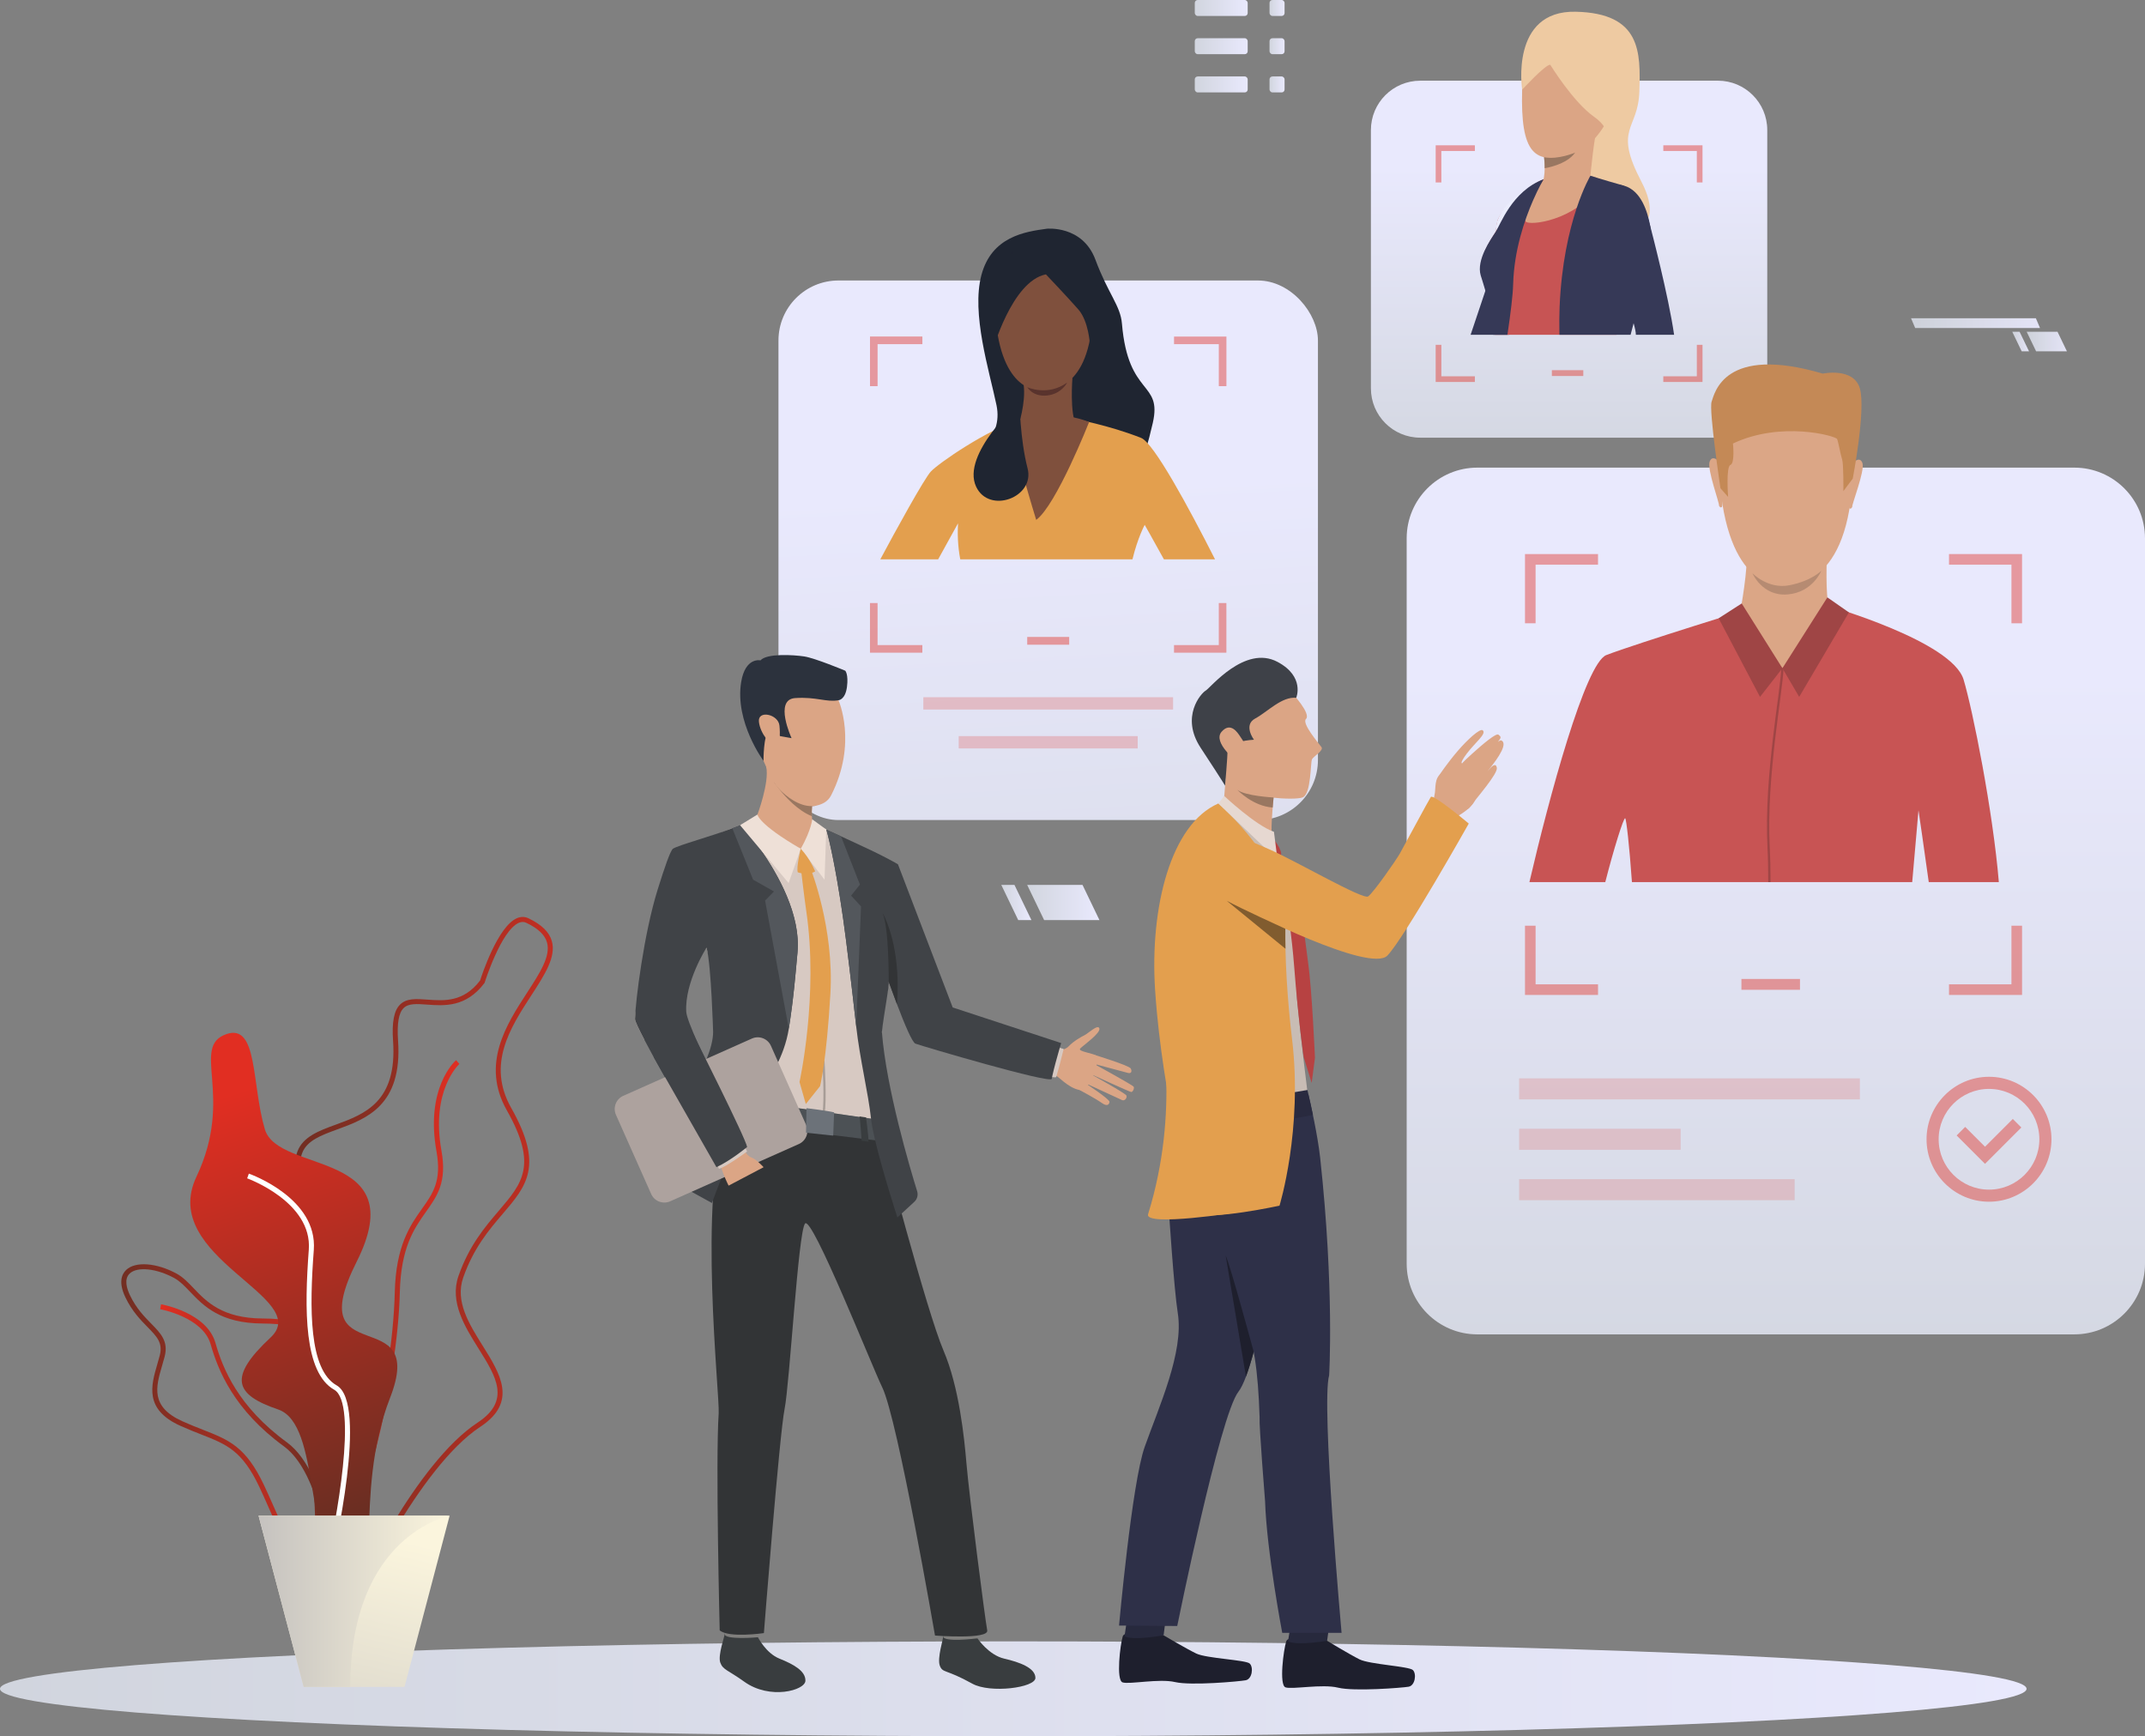 <?xml version="1.0" encoding="UTF-8"?>
<svg id="katman_2" data-name="katman 2" xmlns="http://www.w3.org/2000/svg" xmlns:xlink="http://www.w3.org/1999/xlink" viewBox="0 0 994.98 805.24">
  <rect x="0" y="0" width="994.98" height="805.24" fill="#808080" stroke="none"/>
  <defs>
    <style>
      .cls-1 {
        fill: #6c7279;
      }

      .cls-2 {
        fill: #ada29e;
      }

      .cls-3 {
        fill: #e6d8d1;
      }

      .cls-4 {
        fill: url(#linear-gradient-15);
      }

      .cls-5 {
        fill: url(#linear-gradient-13);
      }

      .cls-6 {
        fill: url(#Adsız_degrade_92-3);
      }

      .cls-7 {
        fill: #2c323d;
      }

      .cls-8 {
        fill: url(#linear-gradient-2);
      }

      .cls-9 {
        fill: #a79d97;
      }

      .cls-10 {
        fill: url(#linear-gradient-10);
      }

      .cls-11 {
        fill: url(#linear-gradient-12);
      }

      .cls-12 {
        fill: #323436;
      }

      .cls-13 {
        fill: #fff;
      }

      .cls-14 {
        fill: url(#Adsız_degrade_92-7);
      }

      .cls-15 {
        fill: #363957;
      }

      .cls-16 {
        fill: #393d3f;
      }

      .cls-17 {
        fill: url(#Adsız_degrade_92);
      }

      .cls-17, .cls-18 {
        opacity: .22;
      }

      .cls-19 {
        opacity: .4;
      }

      .cls-20 {
        fill: #dba686;
      }

      .cls-21 {
        fill: url(#Adsız_degrade_92-5);
      }

      .cls-21, .cls-22, .cls-23, .cls-24, .cls-25, .cls-26 {
        opacity: .43;
      }

      .cls-27 {
        fill: url(#linear-gradient-4);
      }

      .cls-28 {
        fill: url(#Adsız_degrade_94);
      }

      .cls-29 {
        fill: #27293d;
      }

      .cls-30 {
        fill: #d7c9c2;
      }

      .cls-31 {
        fill: url(#linear-gradient-3);
      }

      .cls-32 {
        fill: url(#Adsız_degrade_90-2);
      }

      .cls-33 {
        fill: url(#linear-gradient-5);
      }

      .cls-34 {
        fill: #3e4148;
      }

      .cls-22 {
        fill: url(#Adsız_degrade_92-6);
      }

      .cls-35 {
        fill: #eee0d7;
      }

      .cls-23 {
        fill: url(#Adsız_degrade_92-4);
      }

      .cls-36 {
        fill: #59332d;
      }

      .cls-37 {
        fill: url(#linear-gradient-8);
      }

      .cls-38 {
        fill: #c8bcb4;
      }

      .cls-39 {
        fill: #c85454;
      }

      .cls-40 {
        fill: #4c5155;
      }

      .cls-41 {
        fill: #53575c;
      }

      .cls-42 {
        fill: #b68b72;
      }

      .cls-43 {
        fill: #1e1f2d;
      }

      .cls-44 {
        fill: #815c2f;
      }

      .cls-45 {
        fill: url(#linear-gradient-14);
      }

      .cls-46 {
        fill: url(#Adsız_degrade_100);
      }

      .cls-47 {
        fill: #c75454;
      }

      .cls-48 {
        fill: #997761;
      }

      .cls-49 {
        fill: url(#Adsız_degrade_92-10);
      }

      .cls-50 {
        fill: url(#linear-gradient-17);
      }

      .cls-51 {
        fill: url(#linear-gradient-7);
      }

      .cls-52 {
        fill: #7f503d;
      }

      .cls-53 {
        fill: url(#linear-gradient-9);
      }

      .cls-54 {
        fill: url(#Adsız_degrade_92-8);
      }

      .cls-55 {
        fill: url(#linear-gradient-11);
      }

      .cls-56 {
        fill: #c48956;
      }

      .cls-57 {
        fill: #e39f4e;
      }

      .cls-58 {
        fill: url(#Adsız_degrade_92-12);
      }

      .cls-59 {
        fill: #807f7d;
      }

      .cls-60 {
        fill: url(#linear-gradient-6);
      }

      .cls-61 {
        opacity: .95;
      }

      .cls-62 {
        fill: #404347;
      }

      .cls-63 {
        fill: #2e3048;
      }

      .cls-18 {
        fill: url(#Adsız_degrade_92-2);
      }

      .cls-64 {
        fill: #dba585;
      }

      .cls-65 {
        fill: #eecaa2;
      }

      .cls-66 {
        fill: url(#Adsız_degrade_96);
      }

      .cls-67 {
        fill: #b74242;
      }

      .cls-25 {
        fill: url(#Adsız_degrade_92-11);
      }

      .cls-68 {
        fill: url(#linear-gradient-16);
      }

      .cls-69 {
        fill: url(#Adsız_degrade_90);
      }

      .cls-70 {
        fill: url(#linear-gradient);
      }

      .cls-71 {
        fill: #9f4545;
      }

      .cls-26 {
        fill: url(#Adsız_degrade_92-9);
      }

      .cls-72 {
        fill: url(#Adsız_degrade_92-13);
      }

      .cls-73 {
        fill: #eaecfd;
      }

      .cls-74 {
        fill: #292a3f;
      }

      .cls-75 {
        fill: #1f2531;
      }
    </style>
    <linearGradient id="linear-gradient" x1="504.09" y1="579.15" x2="484.55" y2="224.97" gradientUnits="userSpaceOnUse">
      <stop offset="0" stop-color="#d1d5de"/>
      <stop offset="1" stop-color="#e9e9fd"/>
    </linearGradient>
    <linearGradient id="Adsız_degrade_92" data-name="Adsız degrade 92" x1="428.29" y1="326.22" x2="544.14" y2="326.22" gradientUnits="userSpaceOnUse">
      <stop offset="0" stop-color="#e12e22"/>
      <stop offset="1" stop-color="#e12e22"/>
    </linearGradient>
    <linearGradient id="Adsız_degrade_92-2" data-name="Adsız degrade 92" x1="444.7" y1="344.25" x2="527.73" y2="344.25" xlink:href="#Adsız_degrade_92"/>
    <linearGradient id="linear-gradient-2" x1="823.74" y1="677.89" x2="823.74" y2="313.26" xlink:href="#linear-gradient"/>
    <linearGradient id="Adsız_degrade_92-3" data-name="Adsız degrade 92" x1="807.78" y1="456.54" x2="834.94" y2="456.54" xlink:href="#Adsız_degrade_92"/>
    <linearGradient id="Adsız_degrade_92-4" data-name="Adsız degrade 92" x1="704.66" y1="505" x2="862.72" y2="505" xlink:href="#Adsız_degrade_92"/>
    <linearGradient id="Adsız_degrade_92-5" data-name="Adsız degrade 92" x1="704.66" y1="551.76" x2="832.47" y2="551.76" xlink:href="#Adsız_degrade_92"/>
    <linearGradient id="Adsız_degrade_92-6" data-name="Adsız degrade 92" x1="704.66" y1="528.38" x2="779.59" y2="528.38" xlink:href="#Adsız_degrade_92"/>
    <linearGradient id="Adsız_degrade_92-7" data-name="Adsız degrade 92" x1="707.38" y1="359.21" x2="937.95" y2="359.21" xlink:href="#Adsız_degrade_92"/>
    <linearGradient id="Adsız_degrade_92-8" data-name="Adsız degrade 92" x1="893.65" y1="528.38" x2="951.58" y2="528.38" xlink:href="#Adsız_degrade_92"/>
    <linearGradient id="Adsız_degrade_92-9" data-name="Adsız degrade 92" x1="907.61" y1="529.37" x2="937.62" y2="529.37" xlink:href="#Adsız_degrade_92"/>
    <linearGradient id="linear-gradient-3" x1="0" y1="783.25" x2="940.04" y2="783.25" xlink:href="#linear-gradient"/>
    <linearGradient id="Adsız_degrade_96" data-name="Adsız degrade 96" x1="-5467.59" y1="605.4" x2="-5407.16" y2="605.4" gradientTransform="translate(-5254.5) rotate(-180) scale(1 -1)" gradientUnits="userSpaceOnUse">
      <stop offset="0" stop-color="#e12e22"/>
      <stop offset="1" stop-color="#872e22"/>
    </linearGradient>
    <linearGradient id="Adsız_degrade_100" data-name="Adsız degrade 100" x1="-5420.64" y1="655.29" x2="-5310.77" y2="655.29" gradientTransform="translate(-5254.5) rotate(-180) scale(1 -1)" gradientUnits="userSpaceOnUse">
      <stop offset="0" stop-color="#e12e22"/>
      <stop offset="1" stop-color="#712e22"/>
    </linearGradient>
    <linearGradient id="Adsız_degrade_90" data-name="Adsız degrade 90" x1="-5411.25" y1="671.27" x2="-5328.78" y2="671.27" gradientTransform="translate(-5254.5) rotate(-180) scale(1 -1)" gradientUnits="userSpaceOnUse">
      <stop offset="0" stop-color="#5c2e22"/>
      <stop offset="1" stop-color="#e12e22"/>
    </linearGradient>
    <linearGradient id="Adsız_degrade_94" data-name="Adsız degrade 94" x1="-5510.93" y1="587.5" x2="-5387.09" y2="587.5" gradientTransform="translate(-5254.5) rotate(-180) scale(1 -1)" gradientUnits="userSpaceOnUse">
      <stop offset="0" stop-color="#c42e22"/>
      <stop offset="1" stop-color="#6d2e22"/>
    </linearGradient>
    <linearGradient id="Adsız_degrade_90-2" data-name="Adsız degrade 90" x1="182.7" y1="722.67" x2="110.6" y2="506.37" gradientTransform="matrix(1,0,0,1,0,0)" xlink:href="#Adsız_degrade_90"/>
    <linearGradient id="linear-gradient-4" x1="126.91" y1="863.93" x2="162.96" y2="708.53" gradientUnits="userSpaceOnUse">
      <stop offset="0" stop-color="#c5c2bf"/>
      <stop offset="1" stop-color="#fbf5dd"/>
    </linearGradient>
    <linearGradient id="linear-gradient-5" x1="100.41" y1="742.66" x2="189.03" y2="742.66" gradientTransform="translate(19.53)" xlink:href="#linear-gradient-4"/>
    <linearGradient id="linear-gradient-6" x1="727.84" y1="227.31" x2="727.84" y2="77.12" xlink:href="#linear-gradient"/>
    <linearGradient id="Adsız_degrade_92-10" data-name="Adsız degrade 92" x1="719.85" y1="173.04" x2="734.43" y2="173.04" xlink:href="#Adsız_degrade_92"/>
    <linearGradient id="Adsız_degrade_92-11" data-name="Adsız degrade 92" x1="665.95" y1="122.27" x2="789.73" y2="122.27" xlink:href="#Adsız_degrade_92"/>
    <linearGradient id="Adsız_degrade_92-12" data-name="Adsız degrade 92" x1="476.48" y1="297.2" x2="495.95" y2="297.2" xlink:href="#Adsız_degrade_92"/>
    <linearGradient id="Adsız_degrade_92-13" data-name="Adsız degrade 92" x1="403.55" y1="229.39" x2="568.88" y2="229.39" xlink:href="#Adsız_degrade_92"/>
    <linearGradient id="linear-gradient-7" x1="940.1" y1="158.41" x2="958.77" y2="158.41" xlink:href="#linear-gradient"/>
    <linearGradient id="linear-gradient-8" x1="933.41" y1="158.41" x2="941.19" y2="158.41" xlink:href="#linear-gradient"/>
    <linearGradient id="linear-gradient-9" x1="886.45" y1="149.87" x2="946.28" y2="149.87" xlink:href="#linear-gradient"/>
    <linearGradient id="linear-gradient-10" x1="554.21" y1="3.7" x2="578.74" y2="3.7" xlink:href="#linear-gradient"/>
    <linearGradient id="linear-gradient-11" x1="554.21" y1="21.43" x2="578.74" y2="21.43" xlink:href="#linear-gradient"/>
    <linearGradient id="linear-gradient-12" x1="554.21" y1="39.16" x2="578.74" y2="39.16" xlink:href="#linear-gradient"/>
    <linearGradient id="linear-gradient-13" x1="588.88" y1="3.7" x2="595.86" y2="3.7" xlink:href="#linear-gradient"/>
    <linearGradient id="linear-gradient-14" x1="588.88" y1="21.43" x2="595.86" y2="21.43" xlink:href="#linear-gradient"/>
    <linearGradient id="linear-gradient-15" x1="588.88" y1="39.16" x2="595.86" y2="39.16" xlink:href="#linear-gradient"/>
    <linearGradient id="linear-gradient-16" x1="476.47" y1="418.57" x2="509.99" y2="418.57" xlink:href="#linear-gradient"/>
    <linearGradient id="linear-gradient-17" x1="464.46" y1="418.57" x2="478.43" y2="418.57" xlink:href="#linear-gradient"/>
  </defs>
  <g id="katman_1" data-name="katman 1">
    <g>
      <rect class="cls-70" x="361.1" y="130.09" width="250.24" height="250.24" rx="27.83" ry="27.83"/>
      <rect class="cls-17" x="428.29" y="323.36" width="115.86" height="5.72"/>
      <rect class="cls-18" x="444.7" y="341.39" width="83.04" height="5.72"/>
      <path class="cls-8" d="M685.29,216.88h276.9c18.1,0,32.79,14.69,32.79,32.79v336.41c0,18.1-14.69,32.79-32.79,32.79h-276.9c-18.1,0-32.79-14.69-32.79-32.79V249.67c0-18.1,14.69-32.79,32.79-32.79Z"/>
      <g class="cls-24">
        <rect class="cls-6" x="807.78" y="454.03" width="27.16" height="5.03"/>
      </g>
      <g class="cls-19">
        <rect class="cls-23" x="704.66" y="500.13" width="158.06" height="9.74"/>
        <rect class="cls-21" x="704.66" y="546.89" width="127.81" height="9.74"/>
        <rect class="cls-22" x="704.66" y="523.51" width="74.93" height="9.74"/>
      </g>
      <g class="cls-24">
        <path class="cls-14" d="M904.07,256.97v4.92h28.96v27.18h4.92v-32.1h-33.88ZM707.38,289.07h4.92v-27.18h28.96v-4.92h-33.88v32.1ZM933.03,429.33v27.19h-28.96v4.92h33.88v-32.11h-4.92ZM712.3,429.33h-4.92v32.11h33.88v-4.92h-28.96v-27.19Z"/>
      </g>
      <g>
        <g class="cls-24">
          <path class="cls-54" d="M922.62,557.34c-15.97,0-28.97-13-28.97-28.97s12.99-28.97,28.97-28.97,28.97,13,28.97,28.97-13,28.97-28.97,28.97ZM922.62,505.02c-12.88,0-23.36,10.48-23.36,23.36s10.48,23.36,23.36,23.36,23.36-10.48,23.36-23.36-10.48-23.36-23.36-23.36Z"/>
        </g>
        <polygon class="cls-26" points="920.77 539.78 907.61 526.62 911.57 522.65 920.77 531.85 933.66 518.96 937.62 522.92 920.77 539.78"/>
      </g>
      <ellipse class="cls-31" cx="470.02" cy="783.25" rx="470.02" ry="22"/>
      <g>
        <path class="cls-66" d="M154,719.12c14.04-9.87,30.48-78.7,31.46-119.69.5-21,6.71-29.75,12.18-37.46,5.23-7.38,9.76-13.75,7.12-28.38-5.03-27.96,8.2-40.03,8.33-40.15l-1.53-1.75c-.59.51-14.37,12.96-9.09,42.3,2.46,13.67-1.59,19.39-6.73,26.62-5.39,7.59-12.1,17.04-12.62,38.75-1.05,43.99-17.86,108.97-30.47,117.85l1.34,1.9Z"/>
        <path class="cls-46" d="M124.56,699.04c-1.33-3-2.7-6.11-4.25-9.39-8.02-16.93-15.13-19.72-26.9-24.34-2.88-1.13-6.14-2.41-9.72-4.02-16.86-7.58-13.6-18.75-10.72-28.6.4-1.38.8-2.75,1.15-4.11,1.49-5.79-1.37-8.7-5.68-13.11-3.21-3.27-7.2-7.34-10.27-13.77-3.37-7.04-1.65-10.81.38-12.74,4.28-4.06,14.14-3.31,23.46,1.78,2.89,1.58,5.28,4.08,7.8,6.72,5.94,6.22,13.33,13.96,32.02,14.04,10.66.05,16.49,1.52,19.52,4.92,3.43,3.85,2.78,9.63,1.89,17.61-.31,2.76-.66,5.89-.87,9.28-1.27,20.18,10.65,34.75,10.76,34.89,7.12,8.48,15.89,26.06,12.1,36.89-1.59,4.54-5.14,7.39-10.55,8.49-2.16.44-4.13.65-5.94.65-13.07,0-17.86-10.84-24.18-25.18ZM80.9,592.78c-8.32-4.54-17.24-5.46-20.74-2.13-2.67,2.53-1.41,6.86.11,10.05,2.91,6.08,6.59,9.84,9.84,13.15,4.51,4.6,8.08,8.24,6.27,15.31-.36,1.39-.76,2.79-1.18,4.19-2.87,9.81-5.58,19.08,9.44,25.83,3.53,1.58,6.76,2.86,9.61,3.97,11.89,4.66,19.74,7.74,28.15,25.51,1.57,3.31,2.94,6.43,4.28,9.45,7.27,16.47,11.65,26.41,27.53,23.19,4.55-.92,7.52-3.27,8.82-6.98,3.34-9.54-4.65-26.24-11.69-34.63-.52-.62-12.63-15.39-11.3-36.52.22-3.44.57-6.6.88-9.39.83-7.39,1.43-12.73-1.31-15.81-2.51-2.82-8-4.09-17.79-4.14-19.68-.09-27.44-8.22-33.69-14.76-2.5-2.62-4.66-4.87-7.23-6.28h0Z"/>
        <path class="cls-69" d="M154.43,737.63l2.32-.12c-.11-2.18-3.04-53.54-23.66-68.57-22.62-16.49-29.76-34.21-33.15-46.11-4-14.02-24.38-17.76-25.24-17.92l-.4,2.29c.2.04,19.81,3.65,23.41,16.27,3.49,12.22,10.82,30.44,34.02,47.35,19.74,14.39,22.68,66.29,22.71,66.82Z"/>
        <path class="cls-28" d="M150.5,749.18c-4.85-2.42-4.68-12.14-4.41-26.84.34-18.59.8-44.04-8.93-67.45-10.34-24.87-1.12-32.14,7.79-39.17,9.98-7.87,19.41-15.31,1.32-48.87-8.31-15.41-10.95-25.84-8.3-32.81,2.62-6.89,9.95-9.58,17.72-12.42,13.41-4.91,28.61-10.47,26.64-38.85-.6-8.7.42-14.05,3.22-16.84,3.04-3.03,7.52-2.7,12.71-2.32,7.84.58,16.71,1.22,24.44-8.87.8-2.52,8.2-25.02,17.04-28.87,1.86-.81,3.68-.8,5.41.03h0c6.11,2.92,9.65,6.38,10.83,10.59,2.06,7.31-3.3,15.56-9.5,25.11-9.74,15.01-20.79,32.02-9.34,52.26,15.15,26.76,7.15,36.13-3.93,49.09-6.35,7.43-13.54,15.84-18.34,29.57-3.87,11.04,2.73,21.57,9.11,31.75,8,12.77,16.27,25.98-1.15,37.44-28.8,18.94-57.24,80.8-57.53,81.42l-.12.26-.22.17c-5.31,4.16-9.17,6.14-12.08,6.14-.88,0-1.67-.18-2.39-.54ZM221.56,659.78c15.52-10.21,8.54-21.36.45-34.27-6.36-10.15-13.57-21.66-9.33-33.75,4.95-14.14,12.29-22.73,18.77-30.32,10.85-12.7,18.02-21.09,3.67-46.44-12.15-21.47-.2-39.88,9.41-54.67,5.89-9.08,10.99-16.92,9.21-23.22-.99-3.52-4.13-6.51-9.6-9.12h0c-1.11-.53-2.25-.53-3.48,0-8.21,3.57-15.74,27.4-15.81,27.64l-.06.19-.12.16c-8.52,11.26-18.54,10.53-26.59,9.94-4.81-.35-8.61-.63-10.9,1.65-2.25,2.24-3.08,7.16-2.54,15.03,2.09,30.12-14.68,36.26-28.16,41.19-7.57,2.77-14.11,5.16-16.35,11.06-2.39,6.3.21,16.11,8.18,30.89,19.02,35.28,8.38,43.68-1.92,51.8-8.61,6.79-16.75,13.21-7.09,36.45,9.91,23.86,9.45,49.59,9.11,68.38-.23,12.83-.42,22.96,3.13,24.72,2.07,1.03,6.03-.71,11.78-5.18,2.3-5.01,29.54-63.26,58.24-82.14Z"/>
        <path class="cls-32" d="M105.04,479.6c14.66-5.03,11.61,23.23,17.81,44.13,6.19,20.9,68.9,9.12,42.58,61.46-26.32,52.34,33.29,17.5,15.48,63.18-17.81,45.68-1.55,94.53-20.9,82.1-19.35-12.43-10.87-69.94-31-76.78-20.13-6.83-23.41-14.81-3.48-33.39,19.93-18.58-52.22-37.02-34.41-74.54,17.81-37.52-3-60.35,13.93-66.16Z"/>
        <path class="cls-13" d="M153.26,727.47c1.84-7.82,17.59-76.63,2.9-84.95-12.94-7.33-12.63-35.84-10.6-62.77,1.79-23.84-28.83-34.98-30.13-35.44l-.78,2.19c.3.11,30.24,11.01,28.59,33.07-2.07,27.65-2.3,57,11.78,64.97,11.15,6.32.89,61.62-4.01,82.4l2.26.53Z"/>
        <polygon class="cls-27" points="208.56 702.96 187.64 782.36 140.87 782.36 119.94 702.96 208.56 702.96"/>
        <path class="cls-33" d="M208.56,702.96s-46.07,8.65-46.07,79.39h-21.62l-20.93-79.39h88.62Z"/>
      </g>
      <path class="cls-60" d="M658.8,37.42h138.08c12.63,0,22.88,10.25,22.88,22.88v119.81c0,12.63-10.25,22.88-22.88,22.88h-138.09c-12.63,0-22.88-10.25-22.88-22.88V60.31c0-12.63,10.25-22.88,22.88-22.88Z"/>
      <g class="cls-24">
        <rect class="cls-49" x="719.85" y="171.69" width="14.58" height="2.7"/>
      </g>
      <path class="cls-25" d="M771.54,67.39v2.64h15.55v14.59h2.64v-17.23h-18.19ZM665.95,84.62h2.64v-14.59h15.55v-2.64h-18.19v17.23ZM787.09,159.92v14.6h-15.55v2.64h18.19v-17.24h-2.64ZM668.59,159.92h-2.64v17.24h18.19v-2.64h-15.55v-14.6Z"/>
      <g class="cls-24">
        <rect class="cls-58" x="476.48" y="295.4" width="19.47" height="3.61"/>
      </g>
      <g class="cls-24">
        <path class="cls-72" d="M544.59,156.08v3.53h20.77v19.49h3.53v-23.02h-24.29ZM403.55,179.1h3.53v-19.49h20.77v-3.53h-24.29v23.02ZM565.35,279.68v19.5h-20.77v3.53h24.29v-23.03h-3.53ZM407.08,279.68h-3.53v23.03h24.29v-3.53h-20.77v-19.5Z"/>
      </g>
      <g>
        <path class="cls-39" d="M927.16,409.1h-32.49c-2.14-15.56-4.76-33.31-4.76-33.31,0,0-1.31,14.65-2.91,33.31h-130.01c-1.18-16.78-2.61-29.33-3.13-29.59-.75-.37-5.38,14.51-9.23,29.59h-35.19c9.05-38.99,25.93-101.55,35.7-105.3,13.89-5.34,70.56-22.81,70.56-22.81h32.34s57.46,16.39,62.8,34.22c4.25,14.2,13.62,61.04,16.34,93.89Z"/>
        <path class="cls-20" d="M833.34,176.1s30.19,4.76,25.6,52c-4.6,47.24-31.25,43.37-33.03,43.32-1.78-.05-26.75.86-28.7-56.82,0,0-.85-42.65,36.13-38.5Z"/>
        <path class="cls-20" d="M847.43,257.5s-.83,19.43,1.05,23.64c1.88,4.21-24.92,17.72-41.26,2.66,0,0,3.95-21.12,2.85-28.6-1.1-7.48,37.36,2.3,37.36,2.3Z"/>
        <path class="cls-20" d="M859.4,214.75s3.31-3.53,4.52.04c1.21,3.58-5.13,19.55-4.72,20.27,0,0-.6,1.39-1.4.62-.8-.76,1.59-20.93,1.59-20.93Z"/>
        <path class="cls-20" d="M797.55,214.15s-3.24-3.59-4.52-.04c-1.28,3.55,4.75,19.64,4.32,20.35,0,0,.58,1.4,1.39.65.81-.75-1.19-20.96-1.19-20.96Z"/>
        <path class="cls-56" d="M859.39,222l-4.32,5.78s.12-12.67-.57-14.66c-.69-1.99-1.75-8.05-2.33-9.49s-25.93-8.53-48.32,2.07c0,0,.98,9.11-1.16,9.92-2.15.81-1.09,14.84-1.09,14.84l-3.55-4.01s-5.44-36.35-4.1-40.13c1.34-3.79,5.63-26.56,51.56-13.04,0,0,14.32-3.03,17.2,6.85,2.87,9.89-3.3,41.86-3.3,41.86Z"/>
        <path class="cls-20" d="M848.48,281.14s6.81,1.45-21.69,28.77c0,0-20.22-22.37-19.56-26.11.66-3.75,41.26-2.66,41.26-2.66Z"/>
        <polygon class="cls-71" points="826.79 309.91 834.57 323.21 857.64 284.03 847.65 277.06 826.79 309.91"/>
        <polygon class="cls-71" points="826.79 309.91 807.91 279.87 797.21 286.75 816.4 323.21 826.79 309.91"/>
        <path class="cls-71" d="M820.94,393.13c.23,4.43.33,9.86.35,15.97h-1.07c-.01-6.08-.11-11.5-.35-15.92-1.75-33.33,6.32-73.88,6.37-83.38l1.04.21c-.05,9.5-8.1,49.94-6.35,83.12Z"/>
        <path class="cls-42" d="M812.89,265.85s7.17,7.59,17.3,5.56c10.13-2.02,14.63-6.66,14.63-6.66,0,0-4,10.03-15.71,10.95-11.71.92-16.22-9.85-16.22-9.85Z"/>
      </g>
      <g>
        <path class="cls-64" d="M463.04,157.42s-.05,0-.07,0c-.68-.17-1.76-3.43-1.97-4.08-.05-.18-.16-.51-.3-.96-.84-2.61-2.82-8.74-2.05-11.08.24-.74.62-1.17,1.13-1.27,1.09-.22,2.32,1.15,2.38,1.21l.02.03v.04c.29,2.58,1.66,15.45,1.07,16.04-.06.06-.13.09-.2.09ZM460.02,140.23c-.07,0-.13,0-.2.02-.41.09-.73.46-.94,1.11-.75,2.27,1.29,8.56,2.05,10.93.15.46.25.79.31.97.5,1.56,1.39,3.82,1.79,3.91,0,0,.02,0,.04-.01.38-.51-.49-9.94-1.13-15.8-.17-.18-1.09-1.12-1.91-1.12Z"/>
        <path class="cls-75" d="M485.49,106.08s16.62-1.74,22.61,14.31c5.99,16.05,11.63,21.3,12.33,29.74,2.86,34.1,18.78,26.39,14.3,46.05-4.48,19.66-7.58,22.63-7.58,22.63l-38.08-7.46-38.57.12s15.09-7.54,11.73-23.59c-3.36-16.05-11.73-42.36-7-60.27,4.73-17.92,20.32-20.16,30.26-21.52Z"/>
        <path class="cls-64" d="M505.79,157.42c-.07,0-.14-.03-.2-.09-.59-.59.78-13.47,1.06-16.04v-.04s.03-.03.03-.03c.05-.06,1.29-1.44,2.38-1.21.51.1.89.53,1.13,1.27.77,2.35-1.21,8.47-2.05,11.08-.15.46-.25.78-.3.96-.21.66-1.29,3.92-1.97,4.09-.02,0-.05,0-.07,0ZM506.89,141.36c-.64,5.86-1.51,15.29-1.13,15.8.02.01.02.01.03.01.4-.1,1.29-2.35,1.79-3.92.05-.17.16-.51.3-.96.77-2.37,2.8-8.66,2.05-10.93-.21-.65-.53-1.02-.94-1.11-.86-.18-1.93.91-2.11,1.1Z"/>
        <path class="cls-57" d="M563.63,259.42h-23.73c-4.92-8.97-8.92-15.98-8.92-15.98,0,0-3.2,5.83-5.68,15.98h-79.87c-1.22-6.33-1.29-12.39-1.04-16.71,0,0-4.27,7.71-9.22,16.71h-26.83c7.12-13.33,20.46-37.61,23.49-40.78,3.81-3.99,25.88-19.24,41.63-24.22,15.76-4.98,24.72-.17,24.72-.17,0,0,16.19,2.92,31.15,8.85,5.88,2.33,22.13,32.35,34.28,56.32Z"/>
        <path class="cls-52" d="M487.68,115.47s22.01,3.18,18.79,35.67c-3.22,32.49-22.65,29.91-23.95,29.89-1.3-.03-19.49.68-21.06-38.97,0,0-.74-29.32,26.22-26.58Z"/>
        <path class="cls-52" d="M497.46,175.26s-1.36,16.9,1.89,21.97c3.26,5.06-2.78,11.94-15.23,9.59-12.45-2.35-11.72-9.4-11.72-9.4,0,0,3.48-10.43,2.46-18.78-1.02-8.35,22.59-3.37,22.59-3.37Z"/>
        <path class="cls-75" d="M485.16,127.25s10.28,10.81,15.06,16.29c4.78,5.47,5.33,16.05,5.33,16.05,0,0,8.05-9.83,4.68-21.28-3.37-11.45-11.33-33.72-31.48-26.87-20.16,6.84-20.9,36.95-18.54,51.88,0,0,9.05-32.96,24.95-36.07Z"/>
        <path class="cls-52" d="M505.19,195.74s-15.27,38.66-24.54,45.38c0,0-12.19-39.43-11.33-45.21,0,0,18.38-7.2,35.88-.18Z"/>
        <path class="cls-75" d="M472.93,186.39s-27.21,24.21-20.15,39.32c6.03,12.89,27.4,4.98,23.87-8.52-3.52-13.51-3.72-30.79-3.72-30.79Z"/>
        <path class="cls-36" d="M476.49,179.56s9.38,4.43,18.51-2.12c0,0-2.53,5.24-9.25,5.98-6.72.74-9.25-3.86-9.25-3.86Z"/>
      </g>
      <g>
        <path class="cls-15" d="M718.01,90.12s-9.02,33.97-10.91,41.62c-.56,2.3-2.37,6.29-4.67,10.83-.02.03-.03.06-.06.11-.49,1-.73,1.91-.84,2.76-.36,2.83.72,5.06-1.16,8.42l-.34,1.41h-17.87c2.09-6.19,4.73-14.07,6.85-20.42,1.77-5.36,3.18-9.62,3.55-10.85,1.1-3.68,5.15-15.62,8.59-23.54,1.2-2.76,5.83-5.49,9.93-7.46,3.67-1.74,6.91-2.89,6.91-2.89Z"/>
        <path class="cls-65" d="M706.06,41.6s-5.69-36.84,24.82-36.16c30.51.68,30.1,18.89,29.56,36.97-.54,18.08-12.23,16.72.95,41.87,13.18,25.15-11.42,25.15-11.42,25.15l-19.09-26.23-24.82-41.6Z"/>
        <path class="cls-64" d="M727.54,8.98s-20.66,3.26-21.48,32.62c-.82,29.36,5.57,35.61,23.65,29.5,18.08-6.12,23.79-36.84,24.2-41.6.41-4.76,1.5-24.06-26.37-20.53Z"/>
        <path class="cls-47" d="M763.83,111.11c.07,10.1-11.54,34.27-13.33,41.74-.21.87-.44,1.67-.67,2.43h-56.39c-.29-3.48-.57-6.46-.7-8.14-.45-5.52-6.04-17.41-5.85-22.94.19-5.64,2.96-10.51,6.83-16.53,1.2-1.87,2.47-3.77,3.73-5.62,4.11-6.02,8.21-11.49,10.22-13.38,1.5-1.4,2.9-2.47,4.11-3.28h0c2.53-1.7,4.24-2.24,4.24-2.24l17.76-2.84s11.07,4.01,17.44,5.49c0,0,12.42,1.82,12.61,25.31Z"/>
        <path class="cls-47" d="M711.79,85.38l-10.29,16.22-9.5,14.97c.02-.08.65-2.35,1.73-8.91.21-1.25.42-2.65.66-4.22.07-.46.17-.93.3-1.38h0c4.07-9.38,16.64-16.44,17.1-16.68,0,0,.01,0,.01,0Z"/>
        <path class="cls-64" d="M741.34,57.87c-1.79,3.38-3.68,24.38-3.68,24.38,0,0-25.27,9.55-22.69,4.15,1.17-2.45,1.52-5.63,1.54-8.38.02-2.16-.15-4.05-.28-5.1-.07-.55-.12-.87-.12-.87,0,0,27.01-17.56,25.22-14.18Z"/>
        <path class="cls-65" d="M719.11,30.05s10.6,17.26,20.25,24.06c9.65,6.8,4.76,12.23,4.76,12.23,0,0,25.18-53.01,1.24-56.68-23.94-3.67-38.62-3.94-39.3,31.94,0,0,10.88-11.83,13.05-11.56Z"/>
        <path class="cls-48" d="M730.64,70.76c-3.88,5.72-14.13,7.26-14.13,7.26h0c.02-2.16-.15-4.05-.28-5.1,6.58,1.27,14.41-2.16,14.41-2.16Z"/>
        <path class="cls-73" d="M694.72,101.95h0s-.55,1.14-1,5.71l3.72-5.62s6.65-9.53,8.93-12.01c2.28-2.48,5.41-4.65,5.41-4.65,0,0-13.08,6.28-17.05,16.57Z"/>
        <path class="cls-47" d="M745.01,116.16s16.22-6.36,21.02-6.73c0,0-3.26-26.05-19.19-23.29-15.93,2.76-1.82,30.02-1.82,30.02Z"/>
        <path class="cls-64" d="M716.02,83.14s-11.91,18.31-7.88,19.91c4.03,1.6,25.85-2.13,35.13-19.53,0,0-13.87-7.11-27.25-.38Z"/>
        <path class="cls-15" d="M766.03,109.43c-.83,14.36-4.9,27.97-8.26,40.47-.49,1.81-.96,3.6-1.4,5.36h-33.02c-.08-4.95-.07-9.32.09-12.96,1.66-39.85,14.29-60.8,14.29-60.8,0,0,4.04,1.36,15.64,4.64,7.95,2.25,10.96,12.37,12.05,18.5,0,0,0,.02.02.07.49,2.77.59,4.71.59,4.71Z"/>
        <path class="cls-15" d="M716.01,83.15c-.13.23-2.31,3.88-4.91,9.85-3.91,8.97-8.8,23.17-9.21,38.82-.13,5.02-1.13,13.16-2.65,23.45h-6.59c-.67-8.6-2.24-15.48-3.63-20.42-.9-3.21-1.73-5.6-2.18-7.12-2.1-7.15,4.62-16.67,6.87-20.08,2.26-3.4,7.65-19.05,22.29-24.5Z"/>
        <path class="cls-15" d="M776.55,155.27h-17.73c0-1.15-.4-3.03-1.05-5.36-3.22-11.45-12.76-33.75-12.76-33.75,0,0-14.27-23.32-.75-29.26,13.52-5.94,19.34,10.66,21.16,17.75,0,0,0,.02.02.07.44,1.7,8.5,32.39,11.11,50.54Z"/>
      </g>
      <g>
        <path class="cls-64" d="M487.33,487.72s6.2-.09,8.4-2.47c2.21-2.39,6.1-4.53,7.35-5.14,1.67-.81,6.29-5.31,6.88-3.12.58,2.19-7.36,7.76-8.87,9.27-1.51,1.5,6.6,2.16,7.79,3.62,1.19,1.46-2.95,16.8-8.35,15.62-5.41-1.19-9.83-6.64-10.85-6.63-1.02.01-3.99-.68-3.99-.68l1.65-10.47Z"/>
        <path class="cls-64" d="M507.73,489.26s16.13,4.92,16.8,6.32c.66,1.4.21,2.42-1.32,2.03-1.54-.38-15.79-4.22-15.79-4.22,0,0,17.63,9.64,18.42,10.6.46.56-.31,2.58-1.16,2.46-.85-.12-19-8.44-19-8.44,0,0,16.44,9.04,16.85,10.11.36.94-.74,2.67-2.02,2.1-1.28-.57-17.12-7.89-17.12-7.89,0,0,11.46,7.5,11.28,8.74-.11.75-.71,2.52-3.59.47-2.88-2.05-10.28-5.99-10.28-5.99l6.94-16.29Z"/>
        <path class="cls-16" d="M453.4,759.84s5.17,7.74,12.43,9.42c7.26,1.67,14.41,4.33,14.46,8.91.05,4.58-20.99,7.31-29.29,2.69-12.4-6.89-13.66-4.81-15.03-8.26-1.37-3.45,1.65-12.66,1.56-13.75-.11-1.35,15.87.99,15.87.99Z"/>
        <path class="cls-59" d="M452.6,756.02s.94,3.74.8,3.82c-.14.08-16.36,2.01-15.87-.99.4-2.43.97-5.08.97-5.08l14.1,2.25Z"/>
        <path class="cls-16" d="M351.57,759.33s3.69,7.4,10,9.93c6.74,2.7,12.15,5.79,12.03,10.26-.12,4.46-16.48,8.99-28.38.42-7.52-5.41-9.9-5.44-11.11-8.85-1.21-3.41,2.09-12.27,2.05-13.33-.06-1.32,15.42,1.57,15.42,1.57Z"/>
        <path class="cls-59" d="M351.75,755.49s-.05,3.77-.18,3.84c-.14.07-15.81,1.36-15.42-1.57.32-2.33,1.52-5.15,1.52-5.15l14.08,2.88Z"/>
        <path class="cls-12" d="M409.22,529.25s20.59,78.86,28.42,97.1c7.26,16.89,9.66,40.52,10.66,52.38,1.26,14.93,8.74,73.04,9.63,77.41.88,4.36-24.22,2.41-24.22,2.41,0,0-17.3-100.49-24.49-115.15-4.79-9.78-32.61-79.97-35.8-75.92-3.18,4.04-7.13,74.36-9.49,86.03-2.36,11.67-9.59,103.9-9.59,103.9,0,0-16.18,2.39-20.5-1.27,0,0-1.97-78.75-.47-100.64.58-8.34-9.77-100,3.49-136.89,7.01-19.5,72.35,10.64,72.35,10.64Z"/>
        <path class="cls-30" d="M294.55,472.69c0,.9,1.7,4.51,4.42,9.7,3.98-7.95,7.1-14.48,8.12-16.88,3.35-7.92,20.62-26.05,20.62-26.05,0,0,0,.01,0,.04,0,0,0,.02,0,.02,0,0,0,.01,0,.02,0,.02.01.05.02.07.01.04.02.09.04.15,0,.03.02.06.02.1,0,.02.02.05.02.07.94,3.5,6.71,25.39,6.92,36.18.23,11.74,3.3,33.45,3.3,33.45h.01s3.61.51,3.61.51l7.98,1.12.96.13,2.32.33,21.15,2.98,7.5,1.06,1.02.14,4.29.6,11.84,1.66,3.02.42h.03s2.26.32,2.26.32l3.13.44h0c.09-.12,3.04-4.17,2.59-13.15-.29-5.8-.99-16.7-.7-26.82,0-.05,0-.1,0-.15,0-.13,0-.26.01-.38,0-.05,0-.09,0-.13v-.02c.18-5.56.67-10.82,1.71-14.83.7-2.71,1.16-5.39,1.47-7.9.02-.12.03-.25.05-.37.05-.47.1-.93.15-1.38.67-7.02.14-12.36.11-12.67v.02c.23.47,1.77,6.12,3.79,13.11,3.42,11.81,8.21,27.41,10.25,28.16,2.97,1.09,51.03,15.33,61.4,16.78,1.2.17,1.9.17,1.96-.05.05-.15.09-.31.14-.47,1.26-4.16,3-11.23,3.27-12.36.03-.1.04-.16.04-.16l-1.86-.56-52.29-15.67-23.9-68.93c-.5-.4-6.37-3.24-10.66-5.28-4.37-2.08-9.64-5.14-14.42-7.75-2.43-1.33-4.74-2.55-6.73-3.46l-.31-.14h0c-3.29-1.51-5.48-2.51-5.48-2.51h-.01c-.08,0-.6-.06-1.43-.14-4.59-.44-18.86-1.77-23.64-2.05-.39-.02-.72-.04-.98-.04-.22,0-.38-.01-.48,0-.61.03-3.55,1.06-7.41,2.53h0c-.15.06-.29.11-.44.17-.18.07-.36.14-.55.21-.33.13-.68.26-1.02.39-.69.27-1.4.55-2.12.83-.25.1-.5.2-.75.3-7.73,3.07-16.6,6.86-18.7,8.38-1.39,1-5.72,9.16-10.75,19.27-6.47,20.73-14.67,52.46-14.93,60.28,0,.12,0,.24,0,.35Z"/>
        <path class="cls-40" d="M407.17,519.28s1.59,1.91,2.05,9.97c0,0-65.44-7.64-72.35-10.64,0,0-.27-8.89,1.2-9.04,1.61-.17,69.11,9.71,69.11,9.71Z"/>
        <path class="cls-64" d="M351.36,377.76c.2,10.27,20.09,15.89,20.09,15.89,0,0,8.32-10.43,6.33-11.43-.78-.39-1.1-1.95-1.19-3.69-.09-1.66.02-3.49.11-4.66.06-.73.12-1.19.12-1.19,0,0-2.84-3-6.46-6.57-6.32-6.24-15-14.25-15.01-11.06,0,.17.02.37.07.6,1.53,7.16-4.06,22.11-4.06,22.11Z"/>
        <path class="cls-16" d="M353.01,511.14s-1.43,9.01-1.55,11.35l-3.03-.6s.84-9.53,1.33-11.13l3.25.38Z"/>
        <path class="cls-16" d="M401.71,518.23s1.15,8.19,1.17,11.28l-3.2-.42s-.66-10.22-1.02-11.29l3.05.43Z"/>
        <path class="cls-48" d="M359.02,362.72h0c.04.06.88,1.32,2.32,3.13,3.05,3.84,8.79,10.15,15.24,12.68-.09-1.66.02-3.49.11-4.66.66-.02,1.32-.09,1.97-.24-1.77-3.09-4.32-6.33-4.32-6.33l-3.99-1.19-11.34-3.39Z"/>
        <path class="cls-64" d="M355.2,355.19c1.72,3.74,3.35,6.45,3.82,7.53h0c.3.7,1.12,1.84,2.32,3.13,3.28,3.53,9.37,8.19,15.36,8.02.66-.02,1.32-.09,1.97-.24,2.42-.53,5.27-1.65,6.84-4.73,12.4-24.29,3.42-44.15,3.42-44.15,0,0-33.92-9.59-39.23.62-3.73,7.16,1.45,21.02,5.49,29.81Z"/>
        <path class="cls-7" d="M388.94,324.76s3.15-.17,3.93-6.15c.77-5.9-.79-7.54-.79-7.54,0,0-14-5.86-19.03-6.62-5.03-.76-17.4-1.5-20.29,1.82,0,0-7.04-1.64-8.96,10.05-3.04,18.55,10.37,36.56,10.37,36.56,0,0-.11-12.12,2.56-13.72,2.67-1.61,4.98,2.21,4.98,2.21l5.47.98s-8.3-17.93,1.66-18.59c9.96-.66,14.41,2.04,20.11,1Z"/>
        <path class="cls-64" d="M361.56,336.54c-.52-5.34-10.17-7.38-9.53-1.78.65,5.6,5.4,10.97,7.6,10.78,2.2-.19,2.33-4.93,1.93-9Z"/>
        <path class="cls-62" d="M298.98,482.39c4.21,8.02,10.84,19.83,17.39,31.27-.86,1.61-1.7,3.21-2.51,4.78-1.97,3.86-3.72,7.59-4.96,11.07-1.49,4.18-3.57,14.9.4,16.89l20.94,11.55s.14-.41.42-1.17c.69-1.88,2.2-5.9,4.28-11.11.07-.17.28-.67.59-1.4.42-.98,1.02-2.39,1.7-3.99.31-.72.63-1.47.97-2.25.38-.89.77-1.8,1.16-2.71.57-1.33,1.14-2.65,1.66-3.87,1.43-3.33,2.54-5.91,2.54-5.91.07-.15.14-.31.21-.46.68-1.47,1.38-2.95,2.09-4.43,1.1-2.28,2.23-4.56,3.39-6.78.12-.23.23-.45.35-.67.21-.39.42-.78.62-1.17.13-.24.26-.48.39-.71.03-.05.06-.11.09-.16.05-.09.1-.19.16-.28,6.05-11.04,12.87-20.27,15.04-33.8.21-1.31.41-2.61.6-3.9.31-2.15.6-4.27.87-6.35.1-.79.2-1.56.29-2.34,1.09-9.03,1.74-17.08,2.26-22.68,1.64-17.46-9.06-36.37-17.27-48.05-4.39-6.25-8.07-10.43-8.78-11.22-.02-.01-.03-.03-.04-.04-.15.06-.29.11-.44.17-.18.07-.36.14-.55.21-.33.13-.68.26-1.02.39-.69.27-1.4.55-2.12.83-.25.1-.5.2-.75.3-7.95,3.12-24.7,7.72-26.8,9.24-1.21.87-3.94,8.84-7.08,18.91-6.47,20.73-10.31,51.98-10.5,59.79,0,.12,0,.24,0,.35,0,.9,1.7,4.51,4.42,9.7ZM330.79,478.49c0,3.9-1.27,8.36-3.21,13.11-.05.12-.1.24-.15.36-1.34-2.86-2.61-5.61-3.74-8.15,0,0,0,0,0-.01-3.11-6.97-5.25-12.41-5.37-14.56-.77-13.83,9.41-29.74,9.41-29.74,0,0,0,.02,0,.02,0,0,0,.01,0,.02,0,.02.01.05.02.07.02.05.03.1.04.15,0,.03.02.06.02.1,0,.02.02.05.02.07,2.09,8.22,2.95,38.56,2.95,38.56Z"/>
        <path class="cls-2" d="M370.55,530.59l-59.67,26.56c-3.37,1.5-7.33-.01-8.83-3.39l-16.33-36.7c-1.5-3.38.02-7.33,3.39-8.83l59.67-26.56c3.37-1.5,7.33.02,8.83,3.39l16.33,36.7c1.5,3.38-.02,7.33-3.39,8.83Z"/>
        <path class="cls-62" d="M383.41,384.99s2.8,9.32,6.42,32.57h0c.13.79.25,1.58.37,2.4.01.09.03.19.05.28.08.54.16,1.08.24,1.64.01.06.02.13.03.19.06.37.11.74.16,1.12.14.92.27,1.85.41,2.81,1.61,11.32,3.88,30.58,6.06,50.03h0c1.72,15.33,5.64,31.06,6.89,42.8,0,0,0,.02,0,.02.25,2.3.83,5.37,1.63,8.82.09.39.18.79.27,1.19,3.51,14.82,10.32,35.79,10.32,35.79l1.98-1.83,5.87-5.42c1.35-1.24,1.86-3.16,1.32-4.91-3.26-10.51-14.33-47.69-16.35-73.84,0,0,0-.02,0-.02,1-9.19,3.54-21.51,3.16-23.29.02.06.05.13.07.19,1.17,3.24,2.46,6.76,3.76,10.2h0c3.49,9.22,7.07,17.75,8.56,18.3,3.31,1.22,62.81,18.77,63.24,16.32.04-.25.09-.51.15-.79.05-.27.12-.56.18-.86.73-3.35,2.07-8.16,3-11.41.14-.48.27-.93.38-1.33.39-1.35.65-2.2.65-2.2l-50.31-16.51-25.39-66.39c-.5-.4-6.98-3.88-11.27-5.92-4.46-2.13-10.12-4.75-15.13-7.06-2.39-1.11-4.65-2.14-6.55-3.02l-.16.12Z"/>
        <path class="cls-41" d="M349.35,408l9.67,5.46-4.13,4.21,11,59.42c2.24-13.93,3.26-27.15,4.02-35.26,2.53-27-24.41-57.45-26.09-59.31-1.29.49-2.69,1.03-4.14,1.6l9.66,23.89Z"/>
        <path class="cls-41" d="M383.26,384.73s3.61,11.8,7.83,41.27c1.62,11.32,3.88,30.58,6.06,50.03l2.25-55.65-4.61-4.99,4.1-5.12-8.77-22.38c-2.39-1.11-4.65-2.14-6.56-3.02l-.31-.14Z"/>
        <path class="cls-35" d="M343.29,382.72l8.07-4.96s.22,4.4,20.09,15.89l-5.64,15.89-22.52-26.82Z"/>
        <path class="cls-35" d="M376.74,379.98s-.31,4.75-5.28,13.67l11.01,14.35.8-23.28-6.53-4.75Z"/>
        <path class="cls-57" d="M371.42,393.65s-2.13,8.53-1.37,10.92c0,0,4.69,1.71,8.07-.43,0,0-2.39-5.97-6.7-10.5Z"/>
        <path class="cls-9" d="M382.45,516.73c1.19-6.02.06-24.07,0-24.83l-1.02.07c.01.18,1.18,18.68,0,24.56l1,.2Z"/>
        <path class="cls-1" d="M374.1,513.96s9.63,1.15,12.81,1.94l-.42,10.79-12.61-1.35.21-11.39Z"/>
        <path class="cls-57" d="M376.2,403.38s10.74,27.12,8.99,57.48c-1.82,31.47-4.79,42.88-4.79,42.88l-6.62,8.3-2.92-10.21s8.89-40.13,3.15-79.17c-1.04-7.08-2.58-20.48-2.58-20.48l4.78,1.19Z"/>
        <path class="cls-64" d="M343.93,531.45s2.31,4.61,4.61,5.38c2.3.77,5.66,4.51,5.66,4.51l-16.23,8.54s-4.32-8.45-4.51-13.82c-.19-5.38,10.47-4.61,10.47-4.61Z"/>
        <path class="cls-30" d="M345.48,531.89l1.07,2.16s-10.3,7.54-13.08,8.02l-.95-2.88,12.96-7.3Z"/>
        <path class="cls-62" d="M346.55,531.98s-7.72,6.39-14.23,9.33l-29.15-51.12,18.61-10.17s24.26,48.12,24.78,51.96Z"/>
        <path class="cls-12" d="M411.93,441.58c.36,7.28.31,13.75.31,13.75h0s0,.24.02.56c.02-.12.03-.25.05-.37,1.17,3.24,2.46,6.76,3.76,10.2.3-3.97.38-7.68.29-11.11-.52-20.42-6.94-31.13-6.94-31.13,1.47,3.56,2.18,11.2,2.52,18.1Z"/>
      </g>
      <g>
        <path class="cls-64" d="M665.26,374.26s-.3-3.75.14-5.5c.76-3.02-.36-7.92,3.44-10.3,3.81-2.38,14.74,7.58,15.6,10.36.86,2.78-3.23,7.52-11.78,11.5-8.55,3.98-7.4-6.05-7.4-6.05Z"/>
        <path class="cls-64" d="M667.67,359.44s3.69-5.56,8.57-11.23c4.28-4.98,10.28-10.57,11.54-9.5,1.92,1.61-3.52,5.63-7.43,10.85-3.59,4.81-2.07,4.47-2.07,4.47,0,0-.44.07,4.51-4.4,5.32-4.81,11.24-9.75,12.29-8.9,1.3,1.05,1.38,1.29-.26,3.36,1.2-.98,1.64-.79,2.11-.33,2.4,2.41-4.31,10.7-6.97,13.99,2.06-2.52,3.85-4.14,4.36-1.72.59,2.77-9.42,14.06-12.62,18.45-3.48,4.79-14.04-15.03-14.04-15.03Z"/>
        <path class="cls-43" d="M539.75,758.44s10.41,6.15,15.12,8.44c4.71,2.29,23.02,2.94,24.83,4.66,1.81,1.72,1.15,7.19-1.89,7.75-3.03.56-25.29,2.57-32.71.84-7.43-1.74-21.31,1.19-24.39.14-3.08-1.04-1.09-17.62.09-21.35,1.19-3.72,18.94-.48,18.94-.48Z"/>
        <path class="cls-29" d="M540.62,751.66l-.87,6.78s-13.91,2.6-18.13.46l1.04-7.04,17.95-.19Z"/>
        <path class="cls-63" d="M596.44,520.11c-.15,4.69-1,14.88-2,25.58-.22,2.38-.46,4.78-.68,7.15-1.39,14.39-2.79,27.71-2.79,27.71-1.76,11.46-5.38,31.35-9.43,46.39h0c-1.17,4.34-2.37,8.28-3.58,11.49-1.18,3.13-2.35,5.57-3.5,7.03-8.62,11.02-28.39,108.66-28.39,108.66l-26.99-.2s5.94-66.12,11.9-82.88c6.65-18.72,18.22-43.94,15.35-62-1.8-11.33-4.11-47.39-4.11-47.39,0,0-2.25-40.52,8.34-70.2,2.64-7.42,45.89,28.66,45.89,28.66Z"/>
        <path class="cls-43" d="M615.59,760.97s10.33,6.28,15.02,8.62c4.68,2.34,22.98,3.22,24.77,4.96,1.79,1.74,1.06,7.2-1.98,7.73-3.04.52-25.32,2.27-32.72.44-7.41-1.82-21.33.93-24.39-.15-3.06-1.08-.88-17.64.35-21.34,1.23-3.71,18.95-.26,18.95-.26Z"/>
        <path class="cls-29" d="M616.54,754.2l-.95,6.77s-13.94,2.44-18.13.24l1.13-7.03,17.95.02Z"/>
        <path class="cls-63" d="M584.28,657.38c-.7-21.6-2.61-35.94-8.17-48.42-4.67-10.48-8.66-43.38-8.66-43.38,0,0-12.65-38.56-10.09-69.97.64-7.84,49.53,11.88,49.53,11.88,1.07,4.57,4.34,18.97,5.5,29.64,6.62,60.99,4.14,100.73,4.14,100.73-3.78,13.47,5.77,119.43,5.77,119.43h-27.52s-7.21-37.7-7.97-61.14c0,0-2.81-35.04-2.54-38.77Z"/>
        <path class="cls-38" d="M583.67,377.93s12.82,21.02,16.57,32.75c3.75,11.73.73,45.83,1.39,52.68,2.05,21.26,5.05,44.67,5.05,44.67l-42.98,27.45s-7.71-18.02-14.44-40.45c-6.73-22.44-7.27-42.63-7.21-56.13.2-42.33,23.08-66.24,23.08-66.24l18.54,5.28Z"/>
        <path class="cls-64" d="M599.46,321.56s8.81,9.43,6.32,11.91c-2.06,2.05,6.05,11.45,7.2,13.03,1.15,1.58-3.6,4.2-4.38,5.61-.78,1.42-.32,16.21-4.4,17.73-4.08,1.52-24.67-.09-31.22-4.08-6.54-3.99-17.1-27.02-16.34-38.1.76-11.08,27.32-22.55,42.81-6.1Z"/>
        <path class="cls-64" d="M591.13,366.64s-.15,1.26-.35,3.2c-.08.82-.17,1.75-.26,2.77-.05.6-.1,1.24-.16,1.9-.01.18-.04.35-.05.53-.03.3-.05.6-.08.92-.1,1.42-.2,2.89-.28,4.35-.19,3.76-.21,7.35.19,9.35,1.08,5.48-22.52-17.65-22.52-17.65,0,0,2-17.94,1.03-38.1-.98-20.16,22.49,32.73,22.49,32.73Z"/>
        <path class="cls-34" d="M601.27,323.63s4.17-9.83-8.69-16.66c-15.13-8.04-31.18,12.14-33.31,13.33-2.13,1.19-11.81,12.08-2.34,26.51,11.95,18.21,11.32,17.6,11.32,17.6,0,0,1.2-13.44,1.12-16.03-.14-4.74,12.29-5.3,12.29-5.3,0,0-5.1-6.8.57-9.84,5.68-3.05,12.31-10.28,19.04-9.61Z"/>
        <path class="cls-64" d="M575.13,341.36c-.91-1.27-4.23-6.88-8.5-1.96-4.27,4.93,7.18,14.15,8.13,14.06.95-.09,7.98-1.4.37-12.1Z"/>
        <path class="cls-74" d="M609.02,517.09s-2.14-10.06-2.55-11.56l-62.85,10.46.64,8.12s45.28-2.71,64.76-7.02Z"/>
        <path class="cls-57" d="M538.02,472.79s9.66,41.7-5.47,90.35c-1.84,5.94,41.86-.92,41.86-.92l-36.39-89.42Z"/>
        <path class="cls-57" d="M593.54,559.16s-31.04,6.81-39.76,3.73c0,0-12.69-46.15-17.11-93-.34-3.62-.63-7.24-.87-10.84h0c-2.47-38.12,7.23-76.78,29.33-86.39.62.42,31.75,27.87,31.16,52.99-.04,1.7-.07,3.41-.08,5.11-.02,3.09,0,6.19.07,9.27h0c.2,9.56.79,19.09,1.63,28.35.09.96.18,1.93.27,2.89.15,1.56.31,3.1.47,4.63.22,2.05.45,4.07.69,6.08,5.02,41.92-5.82,77.17-5.82,77.17Z"/>
        <path class="cls-67" d="M592.26,396.29s5.85,23.15,8.08,52.28c1.87,24.37,4.36,41.61,4.36,41.61l3.73,12.06,1.53-11.64s-1.37-31.45-3.19-44.25c-1.84-12.9-2.65-29.28-12.96-50.52l-1.55.45Z"/>
        <path class="cls-67" d="M591.61,396.3s.7.68,1.7.82c1,.15,2.43-1.45-2.67-8.18l.97,7.35Z"/>
        <path class="cls-3" d="M567.88,369.17s14.45,13.61,23.06,16.62l1.64,13.04-27.45-26.18,2.75-3.48Z"/>
        <path class="cls-57" d="M577.59,421.88c-5.7-2.02-29.38-13.52-23.08-26.94,6.3-13.42,22.53-6.28,34.75-.82,12.79,5.71,42.97,23.26,45.36,21.63,2.39-1.63,12.83-16.58,14.72-19.9,1.89-3.33,13.28-24.61,14.36-26.22,1.05-1.57,17.6,12.33,17.6,12.33,0,0-29.72,52.79-37.72,61.2-8,8.4-65.99-21.28-65.99-21.28Z"/>
        <path class="cls-43" d="M581.53,626.94h0c-1.17,4.34-2.37,8.28-3.58,11.49h0s-9.41-56.15-9.41-56.15c2.38,5.32,13,44.66,13,44.66Z"/>
        <path class="cls-44" d="M596.28,440.03l-27.24-22.25c7.21,3.87,24.95,11.96,27.17,12.97-.02,3.09,0,6.19.07,9.27Z"/>
        <path class="cls-48" d="M590.77,369.85c-.08.82-.17,1.75-.26,2.77-.05.6-.1,1.24-.16,1.9-9.03-.6-16-7.79-16.43-8.23,3.67,2.92,16.85,3.57,16.85,3.57Z"/>
      </g>
      <g class="cls-61">
        <polygon class="cls-51" points="944.48 162.95 958.77 162.95 954.4 153.87 940.1 153.87 944.48 162.95"/>
        <polygon class="cls-37" points="937.78 162.95 941.19 162.95 936.81 153.87 933.41 153.87 937.78 162.95"/>
        <polygon class="cls-53" points="888.38 152.14 946.28 152.14 944.36 147.6 886.45 147.6 888.38 152.14"/>
      </g>
      <g>
        <rect class="cls-10" x="554.21" width="24.54" height="7.4" rx="1.34" ry="1.34"/>
        <rect class="cls-55" x="554.21" y="17.73" width="24.54" height="7.4" rx="1.34" ry="1.34"/>
        <rect class="cls-11" x="554.21" y="35.46" width="24.54" height="7.4" rx="1.34" ry="1.34"/>
        <rect class="cls-5" x="588.88" width="6.98" height="7.4" rx="1.34" ry="1.34"/>
        <rect class="cls-45" x="588.88" y="17.73" width="6.98" height="7.4" rx="1.34" ry="1.34"/>
        <rect class="cls-4" x="588.88" y="35.46" width="6.98" height="7.4" rx="1.34" ry="1.34"/>
      </g>
      <g>
        <polygon class="cls-68" points="484.33 426.72 509.99 426.72 502.14 410.42 476.47 410.42 484.33 426.72"/>
        <polygon class="cls-50" points="472.31 426.72 478.43 426.72 470.57 410.42 464.46 410.42 472.31 426.72"/>
      </g>
    </g>
  </g>
</svg>